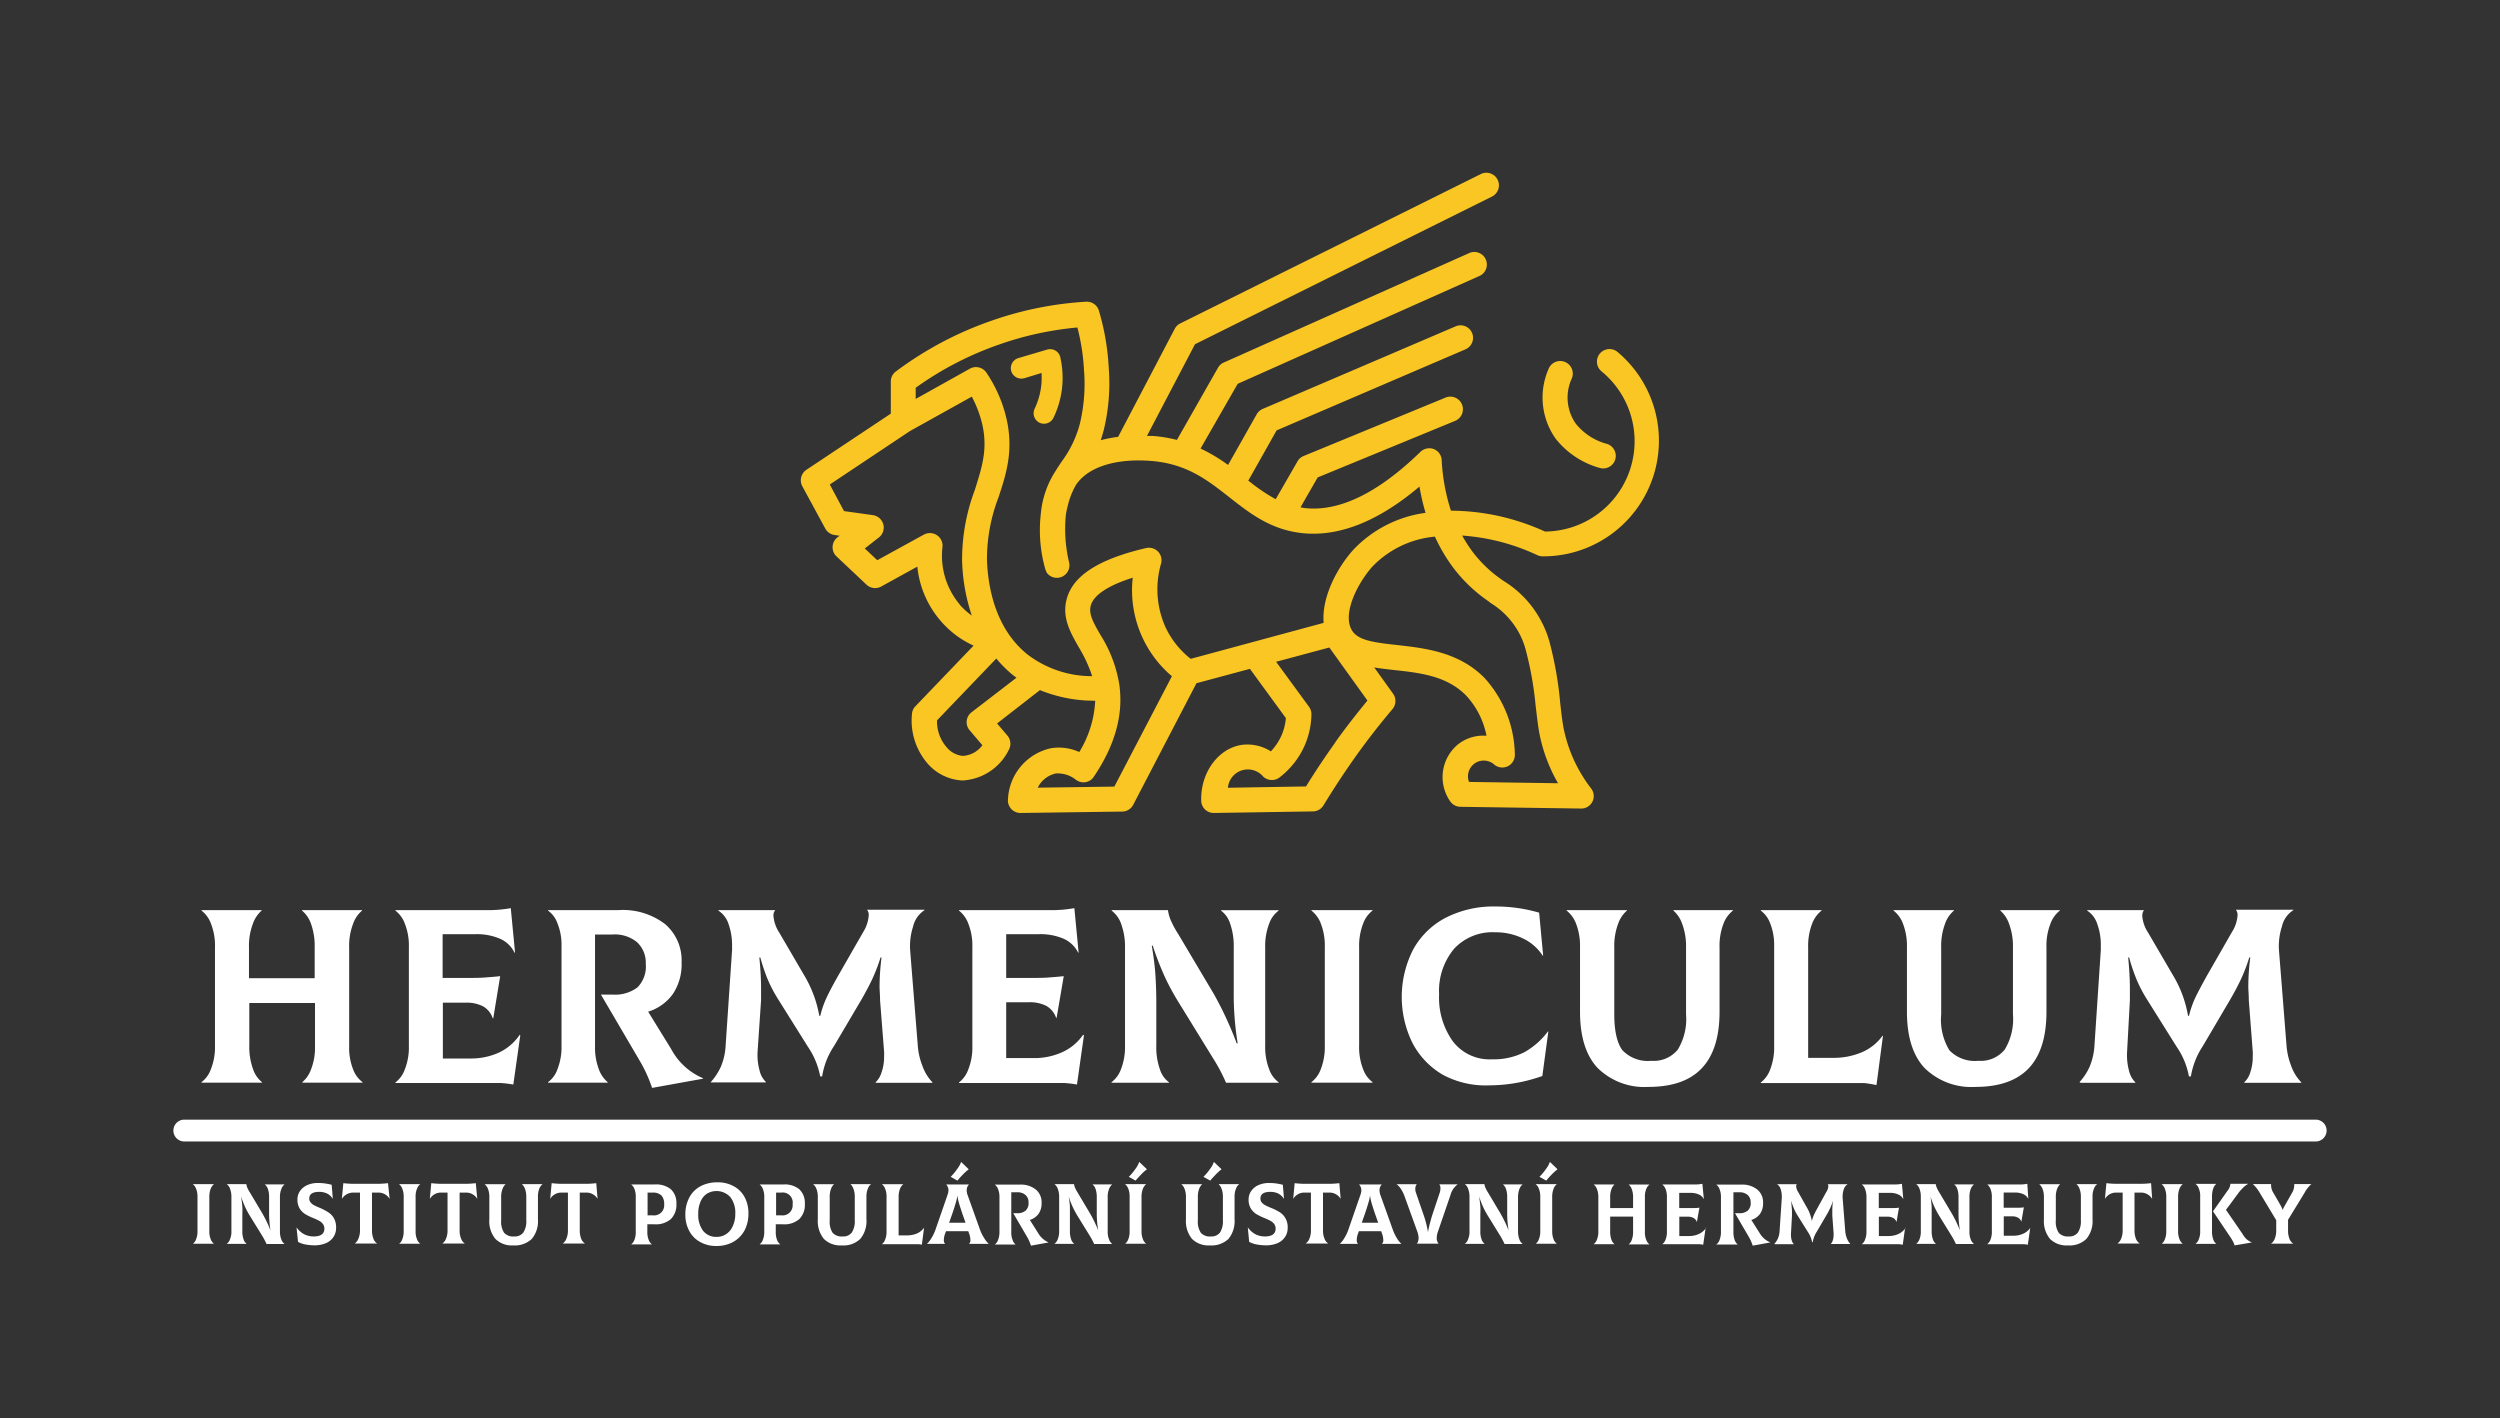 <svg xmlns="http://www.w3.org/2000/svg" viewBox="0 0 304.44 172.71"><rect x="0" y="0" width="304.44" height="172.71" fill="#333333" stroke="none"/><defs><style>.cls-1{fill:#fff;}.cls-2{fill:#f9c623;}.cls-3{fill:none;}</style></defs><title>Logo plné bílé zlaté</title><g id="Vrstva_2" data-name="Vrstva 2"><g id="Vrstva_1-2" data-name="Vrstva 1"><path class="cls-1" d="M43,112.49a7.54,7.54,0,0,0-.48,2.88v12.06a7.12,7.12,0,0,0,.48,2.79,3.37,3.37,0,0,0,1.15,1.56v.06H36.82v-.06a3.7,3.7,0,0,0,1.07-1.59,7.23,7.23,0,0,0,.47-2.76v-5.29h-8v5.17a7.93,7.93,0,0,0,.45,2.87,3.45,3.45,0,0,0,1.09,1.6v.06H24.54v-.06a3.43,3.43,0,0,0,1.15-1.6,7.28,7.28,0,0,0,.49-2.87V115.37a7.29,7.29,0,0,0-.49-2.89,3.51,3.51,0,0,0-1.15-1.59v-.06h7.32v.06a3.76,3.76,0,0,0-1.07,1.62,7.54,7.54,0,0,0-.47,2.86v3.75h8v-3.75a8,8,0,0,0-.45-2.88,3.64,3.64,0,0,0-1.09-1.6v-.06h7.31v.06A3.7,3.7,0,0,0,43,112.49Z"/><path class="cls-1" d="M63.36,126.07l-.85,6a13.76,13.76,0,0,0-1.61-.19c-.52,0-1.21,0-2.07,0H48.15v-.06a3.43,3.43,0,0,0,1.15-1.6,7.28,7.28,0,0,0,.49-2.87V115.37a7.29,7.29,0,0,0-.49-2.89,3.51,3.51,0,0,0-1.15-1.59v-.06H59a15.62,15.62,0,0,0,3.2-.24l.52,5.41-.07,0a3.54,3.54,0,0,0-1.75-1.68,7.12,7.12,0,0,0-3-.56h-4v5.33h2.3c1.27,0,2.2,0,2.81-.05s1.24-.09,1.9-.17L60.07,124H60a2.6,2.6,0,0,0-1.17-1.45,4.39,4.39,0,0,0-2.12-.45H53.93v6.8h3.29a8.27,8.27,0,0,0,3.56-.73A6.3,6.3,0,0,0,63.3,126Z"/><path class="cls-1" d="M85.61,131.3v.06l-6.2,1.12a17.47,17.47,0,0,0-1.54-3.36l-4.69-8h1.46a4.52,4.52,0,0,0,3-.89,3.63,3.63,0,0,0,1-2.86,3.41,3.41,0,0,0-1.06-2.63,4.26,4.26,0,0,0-3-.94l-2.12,0v13.61a7.45,7.45,0,0,0,.45,2.76A3.69,3.69,0,0,0,74,131.78v.06H66.74v-.06a3.25,3.25,0,0,0,1.15-1.59,7.34,7.34,0,0,0,.49-2.88V115.25a7,7,0,0,0-.49-2.8,3.24,3.24,0,0,0-1.15-1.56v-.06h8.59A8.44,8.44,0,0,1,81,112.54a5.8,5.8,0,0,1,2,4.67,6.47,6.47,0,0,1-1.07,3.85,5.86,5.86,0,0,1-3,2.14l2.81,4.56A7.84,7.84,0,0,0,85.61,131.3Z"/><path class="cls-1" d="M86.55,131.78a7.43,7.43,0,0,0,1.24-1.89,7.62,7.62,0,0,0,.57-2.49l.79-11.73,0-.58a7.62,7.62,0,0,0-.41-2.5,3.05,3.05,0,0,0-1.26-1.7l0-.06h6.93a1,1,0,0,0-.22.73,4.34,4.34,0,0,0,.7,2l3,5.14a14.47,14.47,0,0,1,1.88,5h.12a11.54,11.54,0,0,1,.8-2.28c.33-.7.81-1.6,1.44-2.71l3-5.23a4.4,4.4,0,0,0,.66-2,1,1,0,0,0-.21-.7h7l0,.06a3.24,3.24,0,0,0-1.39,2,7.74,7.74,0,0,0-.36,2.83l.94,11.73a8.33,8.33,0,0,0,.56,2.4,5.51,5.51,0,0,0,1.22,2l0,.06h-6.92l0-.06a2.78,2.78,0,0,0,.72-1.21,5.5,5.5,0,0,0,.31-1.93,4.71,4.71,0,0,0,0-.61l-.49-6.25c0-.69-.06-1.23-.06-1.64a28.62,28.62,0,0,1,.24-3.56h-.12a21.65,21.65,0,0,1-1,2.61c-.37.78-.81,1.62-1.33,2.52l-3.36,5.69a9.12,9.12,0,0,0-1.42,3.66h-.24a9.5,9.5,0,0,0-1.51-3.63l-3.6-5.75a17.17,17.17,0,0,1-1.26-2.38,22.66,22.66,0,0,1-.92-2.72h-.12c.14,1.41.21,2.67.21,3.77,0,.67,0,1.14,0,1.43L92.26,128a7,7,0,0,0,.23,2.33,2.83,2.83,0,0,0,.77,1.42l0,.06H86.58Z"/><path class="cls-1" d="M132,126.07l-.85,6a13.76,13.76,0,0,0-1.61-.19c-.52,0-1.21,0-2.07,0H116.78v-.06a3.49,3.49,0,0,0,1.14-1.6,7.28,7.28,0,0,0,.49-2.87V115.37a7.29,7.29,0,0,0-.49-2.89,3.57,3.57,0,0,0-1.14-1.59v-.06h10.85a15.62,15.62,0,0,0,3.2-.24l.52,5.41-.06,0a3.6,3.6,0,0,0-1.76-1.68,7.12,7.12,0,0,0-3-.56h-4v5.33h2.3c1.27,0,2.2,0,2.81-.05s1.24-.09,1.9-.17l-.87,5.08h-.06a2.66,2.66,0,0,0-1.18-1.45,4.39,4.39,0,0,0-2.12-.45h-2.78v6.8h3.29a8.27,8.27,0,0,0,3.56-.73,6.24,6.24,0,0,0,2.52-2.11Z"/><path class="cls-1" d="M135.37,131.78a3.58,3.58,0,0,0,1.15-1.6,7.48,7.48,0,0,0,.48-2.87v-12.1a7.84,7.84,0,0,0-.42-2.55,3.51,3.51,0,0,0-1.21-1.77v-.06h6.86a4.84,4.84,0,0,0,.3,1.14,11.89,11.89,0,0,0,.94,1.76l4.35,7.32a43.36,43.36,0,0,1,2.78,6h.12a36.61,36.61,0,0,1-.48-6.23v-5.44a8.33,8.33,0,0,0-.44-2.91,3.11,3.11,0,0,0-1.1-1.57v-.06h7v.06a3.31,3.31,0,0,0-1.15,1.59,7.63,7.63,0,0,0-.48,2.89v11.94a7.54,7.54,0,0,0,.48,2.88,3.31,3.31,0,0,0,1.15,1.59v.06H149.3a20.77,20.77,0,0,0-1.51-2.87l-4.26-6.92a28.62,28.62,0,0,1-1.75-3.25,35.41,35.41,0,0,1-1.4-3.65h-.12c.22,1.31.37,2.49.44,3.54s.11,2.21.11,3.48v5.14a8,8,0,0,0,.44,2.9,3.06,3.06,0,0,0,1.1,1.57v.06h-7Z"/><path class="cls-1" d="M159.7,131.78a3.5,3.5,0,0,0,1.15-1.6,7.48,7.48,0,0,0,.48-2.87V115.37a7.48,7.48,0,0,0-.48-2.89,3.58,3.58,0,0,0-1.15-1.59v-.06h7.44v.06a3.54,3.54,0,0,0-1.15,1.6,7.54,7.54,0,0,0-.48,2.88v11.94a7.4,7.4,0,0,0,.48,2.88,3.45,3.45,0,0,0,1.15,1.59v.06H159.7Z"/><path class="cls-1" d="M175.72,130.89A9.62,9.62,0,0,1,172,127a12.69,12.69,0,0,1,.11-11.41,9.56,9.56,0,0,1,4-3.86,12.77,12.77,0,0,1,6-1.34,18.89,18.89,0,0,1,5.32.75l.49,5.23-.06,0a5.88,5.88,0,0,0-2.44-2.11,7.6,7.6,0,0,0-3.34-.73,6.37,6.37,0,0,0-5,2,8,8,0,0,0-1.83,5.55,9.13,9.13,0,0,0,1.68,5.74,5.63,5.63,0,0,0,4.76,2.18,8.27,8.27,0,0,0,3.93-.86,9.16,9.16,0,0,0,2.87-2.52l.06,0-.73,5.41a19.39,19.39,0,0,1-6.43,1.14A11,11,0,0,1,175.72,130.89Z"/><path class="cls-1" d="M194.56,130.06c-1.44-1.53-2.15-3.82-2.15-6.86v-7.83a7.54,7.54,0,0,0-.48-2.88,3.7,3.7,0,0,0-1.15-1.6v-.06h7.34v.06a3.8,3.8,0,0,0-1.07,1.6,7.75,7.75,0,0,0-.47,2.88v8.16c0,2,.34,3.51,1,4.37a4.26,4.26,0,0,0,3.51,1.28,3.77,3.77,0,0,0,3.23-1.37,7.16,7.16,0,0,0,1-4.28v-8.16a7.75,7.75,0,0,0-.47-2.86,3.76,3.76,0,0,0-1.07-1.62v-.06h7.25v.06a3.66,3.66,0,0,0-1.15,1.59,7.48,7.48,0,0,0-.48,2.89v7.83q0,4.59-2.15,6.87c-1.43,1.53-3.6,2.29-6.53,2.29A8.1,8.1,0,0,1,194.56,130.06Z"/><path class="cls-1" d="M227,131.89c-.48,0-1.09,0-1.83,0H214.42v-.06a3.58,3.58,0,0,0,1.15-1.6,7.48,7.48,0,0,0,.48-2.87V115.25a7.21,7.21,0,0,0-.48-2.8,3.37,3.37,0,0,0-1.15-1.56v-.06h7.4v.06a3.7,3.7,0,0,0-1.15,1.6,7.54,7.54,0,0,0-.48,2.88v13.45h3a8.77,8.77,0,0,0,3.54-.68,6,6,0,0,0,2.51-2l.06,0-.79,6A12.86,12.86,0,0,0,227,131.89Z"/><path class="cls-1" d="M234.37,130.06q-2.15-2.3-2.15-6.86v-7.83a7.54,7.54,0,0,0-.48-2.88,3.62,3.62,0,0,0-1.15-1.6v-.06h7.35v.06a3.72,3.72,0,0,0-1.08,1.6,7.75,7.75,0,0,0-.47,2.88v8.16a7.17,7.17,0,0,0,1,4.37,4.28,4.28,0,0,0,3.51,1.28,3.77,3.77,0,0,0,3.23-1.37,7.16,7.16,0,0,0,1-4.28v-8.16a7.75,7.75,0,0,0-.47-2.86,3.76,3.76,0,0,0-1.07-1.62v-.06h7.25v.06a3.57,3.57,0,0,0-1.14,1.59,7.29,7.29,0,0,0-.49,2.89v7.83q0,4.59-2.14,6.87c-1.44,1.53-3.61,2.29-6.53,2.29A8.12,8.12,0,0,1,234.37,130.06Z"/><path class="cls-1" d="M253.23,131.78a6.94,6.94,0,0,0,1.24-1.89,7.87,7.87,0,0,0,.58-2.49l.78-11.73,0-.58a7.37,7.37,0,0,0-.41-2.5,3.08,3.08,0,0,0-1.25-1.7l0-.06h6.92a1.1,1.1,0,0,0-.21.73,4.23,4.23,0,0,0,.7,2l3,5.14a14.24,14.24,0,0,1,1.87,5h.12a11.54,11.54,0,0,1,.8-2.28c.34-.7.82-1.6,1.44-2.71l3-5.23a4.31,4.31,0,0,0,.67-2,1,1,0,0,0-.21-.7h7l0,.06a3.16,3.16,0,0,0-1.39,2,7.74,7.74,0,0,0-.36,2.83l.93,11.73a8.67,8.67,0,0,0,.56,2.4,5.53,5.53,0,0,0,1.23,2l0,.06H273.3l0-.06a2.69,2.69,0,0,0,.73-1.21,5.75,5.75,0,0,0,.3-1.93,4.71,4.71,0,0,0,0-.61l-.48-6.25c0-.69-.06-1.23-.06-1.64a28.62,28.62,0,0,1,.24-3.56h-.12a21.61,21.61,0,0,1-1,2.61c-.36.78-.81,1.62-1.33,2.52l-3.35,5.69a9.32,9.32,0,0,0-1.43,3.66h-.24a9.34,9.34,0,0,0-1.51-3.63l-3.6-5.75a17.07,17.07,0,0,1-1.25-2.38,22.66,22.66,0,0,1-.92-2.72h-.12c.14,1.41.21,2.67.21,3.77,0,.67,0,1.14,0,1.43l-.34,6.25a7.28,7.28,0,0,0,.23,2.33,2.91,2.91,0,0,0,.77,1.42l0,.06h-6.65Z"/><path class="cls-1" d="M23.48,151.47a1.21,1.21,0,0,0,.4-.56,2.55,2.55,0,0,0,.17-1v-4.15a2.57,2.57,0,0,0-.17-1,1.26,1.26,0,0,0-.4-.56v0h2.58v0a1.33,1.33,0,0,0-.4.56,2.64,2.64,0,0,0-.17,1v4.15a2.6,2.6,0,0,0,.17,1,1.23,1.23,0,0,0,.4.55v0H23.48Z"/><path class="cls-1" d="M27.61,151.47a1.14,1.14,0,0,0,.4-.56,2.38,2.38,0,0,0,.17-1v-4.2a2.64,2.64,0,0,0-.15-.89,1.15,1.15,0,0,0-.42-.62v0H30a1.79,1.79,0,0,0,.1.4,5.06,5.06,0,0,0,.33.61l1.51,2.54a15.67,15.67,0,0,1,1,2.08h0a12.71,12.71,0,0,1-.17-2.16v-1.89a2.91,2.91,0,0,0-.15-1,1.14,1.14,0,0,0-.38-.55v0h2.42v0a1.21,1.21,0,0,0-.4.56,2.64,2.64,0,0,0-.17,1v4.15a2.64,2.64,0,0,0,.17,1,1.17,1.17,0,0,0,.4.55v0H32.46a9.1,9.1,0,0,0-.53-1l-1.48-2.4a9.9,9.9,0,0,1-.61-1.13,12.1,12.1,0,0,1-.48-1.26h0c.07.45.12.86.15,1.22s0,.77,0,1.21v1.79a2.85,2.85,0,0,0,.15,1,1.09,1.09,0,0,0,.38.55v0H27.61Z"/><path class="cls-1" d="M37.16,151.54a3,3,0,0,1-.87-.31l-.18-1.77h0a2.67,2.67,0,0,0,.95.85,2.52,2.52,0,0,0,1.14.26c.87,0,1.3-.32,1.3-.95a.92.92,0,0,0-.18-.57,1.33,1.33,0,0,0-.44-.38,7.7,7.7,0,0,0-.73-.34,6.85,6.85,0,0,1-1-.49,2.16,2.16,0,0,1-.65-.66,2.09,2.09,0,0,1-.28-1.12,1.79,1.79,0,0,1,.3-1,2.11,2.11,0,0,1,.87-.73,3.13,3.13,0,0,1,1.35-.27,6.35,6.35,0,0,1,1.65.22l.14,1.72h0a1.71,1.71,0,0,0-.73-.67,2.18,2.18,0,0,0-.93-.19c-.8,0-1.21.27-1.21.81a.72.72,0,0,0,.17.48,1.31,1.31,0,0,0,.4.33,7.26,7.26,0,0,0,.7.32,7.32,7.32,0,0,1,1,.52,2.09,2.09,0,0,1,.71.71,2.27,2.27,0,0,1,.29,1.2,2,2,0,0,1-.3,1.09,2.08,2.08,0,0,1-.9.77,3.5,3.5,0,0,1-1.45.28A6.17,6.17,0,0,1,37.16,151.54Z"/><path class="cls-1" d="M47.45,146h0a1.57,1.57,0,0,0-1.37-.77h-.78v4.56a2.75,2.75,0,0,0,.18,1.07,1.09,1.09,0,0,0,.46.57v0H43.2v0a1.28,1.28,0,0,0,.44-.58,2.57,2.57,0,0,0,.2-1.06v-4.56H43a1.61,1.61,0,0,0-1.37.77h0l.18-1.92a10.58,10.58,0,0,0,1.44.08h2.56a10.58,10.58,0,0,0,1.44-.08Z"/><path class="cls-1" d="M48.59,151.47a1.14,1.14,0,0,0,.4-.56,2.55,2.55,0,0,0,.17-1v-4.15a2.57,2.57,0,0,0-.17-1,1.19,1.19,0,0,0-.4-.56v0h2.59v0a1.25,1.25,0,0,0-.4.56,2.46,2.46,0,0,0-.17,1v4.15a2.43,2.43,0,0,0,.17,1,1.16,1.16,0,0,0,.4.55v0H48.59Z"/><path class="cls-1" d="M58.12,146h0a1.45,1.45,0,0,0-.55-.55,1.49,1.49,0,0,0-.81-.22h-.79v4.56a2.56,2.56,0,0,0,.19,1.07,1.13,1.13,0,0,0,.45.57v0H53.86v0a1.22,1.22,0,0,0,.45-.58,2.58,2.58,0,0,0,.19-1.06v-4.56h-.79a1.5,1.5,0,0,0-.82.22,1.53,1.53,0,0,0-.55.55h0l.18-1.92a10.48,10.48,0,0,0,1.44.08H56.5a10.58,10.58,0,0,0,1.44-.08Z"/><path class="cls-1" d="M60.33,150.87a3.36,3.36,0,0,1-.74-2.38v-2.72a2.64,2.64,0,0,0-.17-1,1.33,1.33,0,0,0-.4-.56v0h2.55v0a1.39,1.39,0,0,0-.37.56,2.64,2.64,0,0,0-.17,1v2.83a2.46,2.46,0,0,0,.36,1.52,1.47,1.47,0,0,0,1.22.45,1.3,1.3,0,0,0,1.12-.48,2.48,2.48,0,0,0,.36-1.49v-2.83a2.85,2.85,0,0,0-.16-1,1.38,1.38,0,0,0-.38-.57v0h2.52v0a1.35,1.35,0,0,0-.4.56,2.58,2.58,0,0,0-.16,1v2.72a3.37,3.37,0,0,1-.75,2.39,3,3,0,0,1-2.27.79A2.83,2.83,0,0,1,60.33,150.87Z"/><path class="cls-1" d="M72.77,146h0a1.45,1.45,0,0,0-.55-.55,1.49,1.49,0,0,0-.81-.22H70.6v4.56a2.75,2.75,0,0,0,.18,1.07,1.19,1.19,0,0,0,.46.57v0H68.52v0a1.22,1.22,0,0,0,.45-.58,2.58,2.58,0,0,0,.19-1.06v-4.56h-.8a1.49,1.49,0,0,0-.81.22A1.45,1.45,0,0,0,67,146h0l.18-1.92a10.33,10.33,0,0,0,1.43.08h2.57a10.33,10.33,0,0,0,1.43-.08Z"/><path class="cls-1" d="M81.68,144.81a2.25,2.25,0,0,1,.69,1.76,2.47,2.47,0,0,1-.68,1.89,2.81,2.81,0,0,1-2,.63h-.86V150a2.51,2.51,0,0,0,.17,1,1.19,1.19,0,0,0,.4.54v0H76.86v0a1.28,1.28,0,0,0,.4-.56,2.56,2.56,0,0,0,.16-1v-4.19a2.49,2.49,0,0,0-.16-1,1.24,1.24,0,0,0-.4-.55v0h2.86A2.88,2.88,0,0,1,81.68,144.81Zm-.8,1.83a1.51,1.51,0,0,0-.34-1.07,1.48,1.48,0,0,0-1.06-.34h-.62V148h.62A1.24,1.24,0,0,0,80.88,146.64Z"/><path class="cls-1" d="M85.2,151.21a3.25,3.25,0,0,1-1.29-1.36,4.11,4.11,0,0,1-.45-1.94,4.38,4.38,0,0,1,.47-2.06,3.32,3.32,0,0,1,1.35-1.38,4.26,4.26,0,0,1,2.08-.49,3.93,3.93,0,0,1,2,.48,3.25,3.25,0,0,1,1.32,1.33,4.06,4.06,0,0,1,.46,2,4.32,4.32,0,0,1-.48,2.06,3.55,3.55,0,0,1-1.38,1.39,4.11,4.11,0,0,1-2,.49A3.93,3.93,0,0,1,85.2,151.21Zm3.25-.94a2.18,2.18,0,0,0,.8-1,3.43,3.43,0,0,0,.29-1.44,3.12,3.12,0,0,0-.61-2.06,2.28,2.28,0,0,0-2.87-.39,2.15,2.15,0,0,0-.77,1,3.56,3.56,0,0,0-.26,1.44,3.23,3.23,0,0,0,.58,2.05,2,2,0,0,0,1.69.75A2,2,0,0,0,88.45,150.27Z"/><path class="cls-1" d="M97.32,144.81a2.25,2.25,0,0,1,.69,1.76,2.43,2.43,0,0,1-.68,1.89,2.78,2.78,0,0,1-2,.63h-.86V150a2.53,2.53,0,0,0,.16,1,1.27,1.27,0,0,0,.4.54v0H92.5v0a1.21,1.21,0,0,0,.4-.56,2.55,2.55,0,0,0,.17-1v-4.19a2.48,2.48,0,0,0-.17-1,1.17,1.17,0,0,0-.4-.55v0h2.87A2.83,2.83,0,0,1,97.32,144.81Zm-.8,1.83a1.22,1.22,0,0,0-1.39-1.41h-.62V148h.62A1.23,1.23,0,0,0,96.52,146.64Z"/><path class="cls-1" d="M100.33,150.87a3.41,3.41,0,0,1-.74-2.38v-2.72a2.64,2.64,0,0,0-.17-1,1.33,1.33,0,0,0-.4-.56v0h2.55v0a1.39,1.39,0,0,0-.37.56,2.65,2.65,0,0,0-.16,1v2.83a2.46,2.46,0,0,0,.35,1.52,1.48,1.48,0,0,0,1.22.45,1.29,1.29,0,0,0,1.12-.48,2.48,2.48,0,0,0,.36-1.49v-2.83a2.63,2.63,0,0,0-.16-1,1.37,1.37,0,0,0-.37-.57v0h2.52v0a1.19,1.19,0,0,0-.4.56,2.57,2.57,0,0,0-.17,1v2.72a3.37,3.37,0,0,1-.75,2.39,2.94,2.94,0,0,1-2.26.79A2.84,2.84,0,0,1,100.33,150.87Z"/><path class="cls-1" d="M111.75,151.51l-.63,0h-3.73v0a1.21,1.21,0,0,0,.4-.56,2.55,2.55,0,0,0,.17-1v-4.19a2.48,2.48,0,0,0-.17-1,1.17,1.17,0,0,0-.4-.55v0H110v0a1.33,1.33,0,0,0-.4.56,2.64,2.64,0,0,0-.17,1v4.67h1a3.1,3.1,0,0,0,1.23-.23,2.09,2.09,0,0,0,.87-.71h0l-.27,2.07A3.51,3.51,0,0,0,111.75,151.51Z"/><path class="cls-1" d="M119.87,150.8a2.76,2.76,0,0,0,.54.67v0H118v0a.55.55,0,0,0,.17-.48,2.26,2.26,0,0,0-.17-.81l-.09-.25h-2.71l-.09.25a2.26,2.26,0,0,0-.17.8.62.62,0,0,0,.15.49v0h-2.21v0a2.93,2.93,0,0,0,.53-.67,5.16,5.16,0,0,0,.49-1l1.5-4.33a1.76,1.76,0,0,0,.1-.51,1,1,0,0,0-.09-.43.71.71,0,0,0-.2-.29v0H118v0a1.34,1.34,0,0,0-.2.29,1.18,1.18,0,0,0-.08.43,1.72,1.72,0,0,0,.09.51l1.55,4.33A5.16,5.16,0,0,0,119.87,150.8Zm-3.52-4.2c-.09.32-.22.72-.38,1.19l-.39,1.11h2l-.39-1.11c-.17-.51-.3-.91-.39-1.21a5.57,5.57,0,0,1-.21-1h0A6,6,0,0,1,116.35,146.6Zm-.58-3.29a6.45,6.45,0,0,0,.78-.94,3,3,0,0,0,.49-.88l0,0,.93.9a6.14,6.14,0,0,0-.73.66,9.35,9.35,0,0,0-.64.72Z"/><path class="cls-1" d="M127.7,151.3v0l-2.15.39a5.77,5.77,0,0,0-.53-1.16l-1.63-2.79h.5a1.51,1.51,0,0,0,1-.31,1.22,1.22,0,0,0,.36-1,1.16,1.16,0,0,0-.37-.91,1.45,1.45,0,0,0-1-.33h-.73V150a2.47,2.47,0,0,0,.16,1,1.19,1.19,0,0,0,.36.55v0h-2.53v0a1.11,1.11,0,0,0,.4-.55,2.64,2.64,0,0,0,.17-1v-4.19a2.48,2.48,0,0,0-.17-1,1.11,1.11,0,0,0-.4-.55v0h3a2.92,2.92,0,0,1,2,.6,2,2,0,0,1,.7,1.62,2.23,2.23,0,0,1-.37,1.34,2.07,2.07,0,0,1-1.06.74l1,1.58A2.74,2.74,0,0,0,127.7,151.3Z"/><path class="cls-1" d="M128.41,151.47a1.28,1.28,0,0,0,.4-.56,2.55,2.55,0,0,0,.17-1v-4.2a2.64,2.64,0,0,0-.15-.89,1.26,1.26,0,0,0-.42-.62v0h2.38a1.87,1.87,0,0,0,.11.4,3.69,3.69,0,0,0,.32.61l1.51,2.54a14.49,14.49,0,0,1,1,2.08h0a12.71,12.71,0,0,1-.17-2.16v-1.89a2.91,2.91,0,0,0-.15-1,1.14,1.14,0,0,0-.38-.55v0h2.42v0a1.2,1.2,0,0,0-.39.56,2.46,2.46,0,0,0-.17,1v4.15a2.46,2.46,0,0,0,.17,1,1.16,1.16,0,0,0,.39.55v0h-2.21a7.65,7.65,0,0,0-.53-1l-1.48-2.4a11.77,11.77,0,0,1-.61-1.13,12.1,12.1,0,0,1-.48-1.26h0a10.34,10.34,0,0,1,.15,1.22c0,.37,0,.77,0,1.21v1.79a2.85,2.85,0,0,0,.15,1,1.09,1.09,0,0,0,.38.55v0h-2.42Z"/><path class="cls-1" d="M137,151.47a1.28,1.28,0,0,0,.4-.56,2.56,2.56,0,0,0,.16-1v-4.15a2.58,2.58,0,0,0-.16-1,1.35,1.35,0,0,0-.4-.56v0h2.58v0a1.33,1.33,0,0,0-.4.56,2.64,2.64,0,0,0-.17,1v4.15a2.6,2.6,0,0,0,.17,1,1.23,1.23,0,0,0,.4.55v0H137Zm.46-8.16a6.43,6.43,0,0,0,.79-.94,3.16,3.16,0,0,0,.48-.88l0,0,.94.9a5.45,5.45,0,0,0-.73.66c-.29.3-.51.54-.65.72Z"/><path class="cls-1" d="M145.16,150.87a3.41,3.41,0,0,1-.74-2.38v-2.72a2.64,2.64,0,0,0-.17-1,1.25,1.25,0,0,0-.4-.56v0h2.55v0a1.39,1.39,0,0,0-.37.56,2.65,2.65,0,0,0-.16,1v2.83a2.46,2.46,0,0,0,.36,1.52,1.45,1.45,0,0,0,1.21.45,1.32,1.32,0,0,0,1.13-.48,2.56,2.56,0,0,0,.35-1.49v-2.83a2.63,2.63,0,0,0-.16-1,1.37,1.37,0,0,0-.37-.57v0h2.52v0a1.19,1.19,0,0,0-.4.56,2.57,2.57,0,0,0-.17,1v2.72a3.42,3.42,0,0,1-.74,2.39,3,3,0,0,1-2.27.79A2.84,2.84,0,0,1,145.16,150.87Zm1.39-7.56a6.43,6.43,0,0,0,.79-.94,2.91,2.91,0,0,0,.48-.88l0,0,.94.9a5.45,5.45,0,0,0-.73.66c-.29.3-.51.54-.65.72Z"/><path class="cls-1" d="M153,151.54a3.21,3.21,0,0,1-.88-.31l-.17-1.77h0a2.67,2.67,0,0,0,.95.85,2.52,2.52,0,0,0,1.14.26c.86,0,1.3-.32,1.3-.95a.92.92,0,0,0-.18-.57,1.27,1.27,0,0,0-.45-.38,6.67,6.67,0,0,0-.73-.34,7.2,7.2,0,0,1-1-.49,2.16,2.16,0,0,1-.65-.66,2,2,0,0,1-.28-1.12,1.79,1.79,0,0,1,.3-1,2.11,2.11,0,0,1,.87-.73,3.13,3.13,0,0,1,1.35-.27,6.46,6.46,0,0,1,1.65.22l.14,1.72h0a1.77,1.77,0,0,0-.73-.67,2.18,2.18,0,0,0-.93-.19c-.81,0-1.21.27-1.21.81a.71.71,0,0,0,.16.48,1.49,1.49,0,0,0,.41.33,7.26,7.26,0,0,0,.7.32,7.32,7.32,0,0,1,1.05.52,2.07,2.07,0,0,1,.7.71,2.18,2.18,0,0,1,.3,1.2,2,2,0,0,1-.3,1.09,2.08,2.08,0,0,1-.9.77,3.5,3.5,0,0,1-1.45.28A6.09,6.09,0,0,1,153,151.54Z"/><path class="cls-1" d="M163.26,146h0a1.45,1.45,0,0,0-.55-.55,1.49,1.49,0,0,0-.81-.22h-.79v4.56a2.56,2.56,0,0,0,.19,1.07,1.13,1.13,0,0,0,.45.57v0H159v0a1.22,1.22,0,0,0,.45-.58,2.58,2.58,0,0,0,.19-1.06v-4.56h-.79a1.5,1.5,0,0,0-.82.22,1.53,1.53,0,0,0-.55.55h0l.18-1.92a10.48,10.48,0,0,0,1.44.08h2.56a10.58,10.58,0,0,0,1.44-.08Z"/><path class="cls-1" d="M170.12,150.8a2.76,2.76,0,0,0,.54.67v0h-2.38v0a.55.55,0,0,0,.17-.48,2.26,2.26,0,0,0-.17-.81l-.09-.25h-2.71l-.09.25a2.26,2.26,0,0,0-.17.8.62.62,0,0,0,.15.49v0h-2.21v0a2.93,2.93,0,0,0,.53-.67,5.16,5.16,0,0,0,.49-1l1.5-4.33a1.76,1.76,0,0,0,.1-.51,1,1,0,0,0-.09-.43.71.71,0,0,0-.2-.29v0h2.78v0a1.34,1.34,0,0,0-.2.29,1.18,1.18,0,0,0-.08.43,1.72,1.72,0,0,0,.09.51l1.55,4.33A5.16,5.16,0,0,0,170.12,150.8Zm-3.52-4.2c-.09.32-.22.72-.38,1.19l-.39,1.11h2l-.39-1.11c-.17-.51-.3-.91-.39-1.21a5.57,5.57,0,0,1-.21-1h0A6,6,0,0,1,166.6,146.6Z"/><path class="cls-1" d="M172.52,151.47a.73.73,0,0,0,.16-.29,1.18,1.18,0,0,0,.07-.43,2.34,2.34,0,0,0-.14-.73l-1.59-4.4a4,4,0,0,0-.4-.8,2.19,2.19,0,0,0-.55-.61v0h2.46v0a.89.89,0,0,0-.18.58,1.25,1.25,0,0,0,.07.43l.92,2.67a11.72,11.72,0,0,1,.55,2.15h0c.07-.36.15-.75.26-1.15s.2-.74.29-1l.88-2.64a1.73,1.73,0,0,0,.09-.53.76.76,0,0,0-.14-.5v0h2.25v0a2.36,2.36,0,0,0-.89,1.32L175.1,150a2.34,2.34,0,0,0-.14.74,1,1,0,0,0,.23.71v0h-2.67Z"/><path class="cls-1" d="M178.38,151.47a1.14,1.14,0,0,0,.4-.56,2.38,2.38,0,0,0,.17-1v-4.2a2.64,2.64,0,0,0-.15-.89,1.15,1.15,0,0,0-.42-.62v0h2.39a1.79,1.79,0,0,0,.1.4,5.06,5.06,0,0,0,.33.61l1.51,2.54a15.67,15.67,0,0,1,1,2.08h0a12.71,12.71,0,0,1-.17-2.16v-1.89a2.91,2.91,0,0,0-.15-1,1.14,1.14,0,0,0-.38-.55v0h2.42v0a1.21,1.21,0,0,0-.4.56,2.64,2.64,0,0,0-.17,1v4.15a2.64,2.64,0,0,0,.17,1,1.17,1.17,0,0,0,.4.55v0h-2.21a9.1,9.1,0,0,0-.53-1l-1.48-2.4a9.9,9.9,0,0,1-.61-1.13,12.1,12.1,0,0,1-.48-1.26h0c.07.45.12.86.15,1.22s0,.77,0,1.21v1.79a2.63,2.63,0,0,0,.15,1,1.09,1.09,0,0,0,.38.55v0h-2.43Z"/><path class="cls-1" d="M187,151.47a1.14,1.14,0,0,0,.4-.56,2.55,2.55,0,0,0,.17-1v-4.15a2.57,2.57,0,0,0-.17-1,1.19,1.19,0,0,0-.4-.56v0h2.59v0a1.25,1.25,0,0,0-.4.56,2.64,2.64,0,0,0-.17,1v4.15a2.6,2.6,0,0,0,.17,1,1.16,1.16,0,0,0,.4.55v0H187Zm.47-8.16a6.45,6.45,0,0,0,.78-.94,3,3,0,0,0,.49-.88l0,0,.93.9a6.14,6.14,0,0,0-.73.66,9.35,9.35,0,0,0-.64.72Z"/><path class="cls-1" d="M200.48,144.77a2.46,2.46,0,0,0-.17,1V150a2.34,2.34,0,0,0,.17,1,1.18,1.18,0,0,0,.39.54v0h-2.54v0a1.29,1.29,0,0,0,.38-.55,2.67,2.67,0,0,0,.16-1v-1.84h-2.79v1.8a2.79,2.79,0,0,0,.15,1,1.19,1.19,0,0,0,.38.56v0h-2.54v0a1.21,1.21,0,0,0,.4-.56,2.55,2.55,0,0,0,.17-1v-4.15a2.57,2.57,0,0,0-.17-1,1.26,1.26,0,0,0-.4-.56v0h2.54v0a1.37,1.37,0,0,0-.37.57,2.63,2.63,0,0,0-.16,1v1.3h2.79v-1.3a2.65,2.65,0,0,0-.16-1,1.23,1.23,0,0,0-.38-.56v0h2.54v0A1.32,1.32,0,0,0,200.48,144.77Z"/><path class="cls-1" d="M207.71,149.49l-.3,2.09a3.73,3.73,0,0,0-.56-.07l-.72,0h-3.7v0a1.28,1.28,0,0,0,.4-.56,2.56,2.56,0,0,0,.16-1v-4.15a2.58,2.58,0,0,0-.16-1,1.35,1.35,0,0,0-.4-.56v0h3.77a5.18,5.18,0,0,0,1.11-.08l.18,1.88h0a1.23,1.23,0,0,0-.61-.58,2.47,2.47,0,0,0-1-.2h-1.39v1.85h.8c.44,0,.77,0,1,0s.43,0,.66-.05l-.31,1.76h0a.86.86,0,0,0-.41-.5,1.44,1.44,0,0,0-.73-.16h-1v2.36h1.15a2.85,2.85,0,0,0,1.23-.25,2.18,2.18,0,0,0,.88-.74Z"/><path class="cls-1" d="M215.59,151.3v0l-2.15.39a5.77,5.77,0,0,0-.53-1.16l-1.63-2.79h.5a1.55,1.55,0,0,0,1.05-.31,1.22,1.22,0,0,0,.36-1,1.16,1.16,0,0,0-.37-.91,1.45,1.45,0,0,0-1-.33h-.73V150a2.69,2.69,0,0,0,.15,1,1.28,1.28,0,0,0,.37.55v0H209v0a1.11,1.11,0,0,0,.4-.55,2.64,2.64,0,0,0,.17-1v-4.19a2.48,2.48,0,0,0-.17-1,1.11,1.11,0,0,0-.4-.55v0h3a2.93,2.93,0,0,1,2,.6,2,2,0,0,1,.7,1.62,2.23,2.23,0,0,1-.37,1.34,2.07,2.07,0,0,1-1.06.74l1,1.58A2.7,2.7,0,0,0,215.59,151.3Z"/><path class="cls-1" d="M216.08,151.47a2.58,2.58,0,0,0,.43-.66,2.79,2.79,0,0,0,.2-.86l.27-4.08v-.2a2.83,2.83,0,0,0-.14-.87,1.09,1.09,0,0,0-.44-.59v0h2.41a.38.38,0,0,0-.08.26,1.45,1.45,0,0,0,.25.7l1,1.78a5,5,0,0,1,.66,1.74h0a4,4,0,0,1,.28-.8c.11-.24.28-.55.49-.94l1-1.81a1.5,1.5,0,0,0,.24-.68.37.37,0,0,0-.08-.25h2.43v0a1.13,1.13,0,0,0-.49.68,2.78,2.78,0,0,0-.12,1l.32,4.08a2.87,2.87,0,0,0,.2.83,2,2,0,0,0,.42.69v0h-2.4v0a.91.91,0,0,0,.25-.42,2,2,0,0,0,.11-.67,1.06,1.06,0,0,0,0-.21l-.16-2.17q0-.36,0-.57a9.16,9.16,0,0,1,.09-1.24h0a7.23,7.23,0,0,1-.35.91,9.38,9.38,0,0,1-.46.87l-1.17,2a3.3,3.3,0,0,0-.49,1.27h-.08a3.25,3.25,0,0,0-.53-1.26l-1.25-2a5.47,5.47,0,0,1-.43-.83,5.72,5.72,0,0,1-.32-.94h0c0,.49.08.93.08,1.31,0,.23,0,.4,0,.5l-.12,2.17a2.53,2.53,0,0,0,.08.81,1.07,1.07,0,0,0,.27.49v0h-2.31Z"/><path class="cls-1" d="M232,149.49l-.29,2.09a3.89,3.89,0,0,0-.56-.07l-.72,0h-3.71v0a1.14,1.14,0,0,0,.4-.56,2.55,2.55,0,0,0,.17-1v-4.15a2.57,2.57,0,0,0-.17-1,1.19,1.19,0,0,0-.4-.56v0h3.77a5.28,5.28,0,0,0,1.12-.08l.17,1.88h0a1.19,1.19,0,0,0-.61-.58,2.44,2.44,0,0,0-1-.2h-1.38v1.85h.8c.44,0,.76,0,1,0s.43,0,.66-.05l-.3,1.76h0a.86.86,0,0,0-.41-.5,1.45,1.45,0,0,0-.74-.16h-1v2.36h1.14a2.86,2.86,0,0,0,1.24-.25,2.09,2.09,0,0,0,.87-.74Z"/><path class="cls-1" d="M233.35,151.47a1.28,1.28,0,0,0,.4-.56,2.56,2.56,0,0,0,.16-1v-4.2a2.63,2.63,0,0,0-.14-.89,1.26,1.26,0,0,0-.42-.62v0h2.38a1.42,1.42,0,0,0,.11.4,3.69,3.69,0,0,0,.32.61l1.51,2.54a14.49,14.49,0,0,1,1,2.08h0a12.71,12.71,0,0,1-.17-2.16v-1.89a2.91,2.91,0,0,0-.15-1,1.14,1.14,0,0,0-.38-.55v0h2.42v0a1.28,1.28,0,0,0-.4.56,2.65,2.65,0,0,0-.16,1v4.15a2.65,2.65,0,0,0,.16,1,1.24,1.24,0,0,0,.4.55v0h-2.21a7.65,7.65,0,0,0-.53-1l-1.48-2.4a11.77,11.77,0,0,1-.61-1.13,12.1,12.1,0,0,1-.48-1.26h0a10.34,10.34,0,0,1,.15,1.22c0,.37,0,.77,0,1.21v1.79a2.85,2.85,0,0,0,.15,1,1.09,1.09,0,0,0,.38.55v0h-2.42Z"/><path class="cls-1" d="M247.24,149.49l-.3,2.09a3.73,3.73,0,0,0-.56-.07l-.72,0H242v0a1.28,1.28,0,0,0,.4-.56,2.56,2.56,0,0,0,.16-1v-4.15a2.58,2.58,0,0,0-.16-1,1.35,1.35,0,0,0-.4-.56v0h3.77a5.24,5.24,0,0,0,1.11-.08L247,146h0a1.23,1.23,0,0,0-.61-.58,2.47,2.47,0,0,0-1-.2H244v1.85h.8c.44,0,.77,0,1,0s.43,0,.66-.05l-.31,1.76h0a.86.86,0,0,0-.41-.5,1.44,1.44,0,0,0-.73-.16h-1v2.36h1.15a2.85,2.85,0,0,0,1.23-.25,2.18,2.18,0,0,0,.88-.74Z"/><path class="cls-1" d="M249.64,150.87a3.41,3.41,0,0,1-.74-2.38v-2.72a2.64,2.64,0,0,0-.17-1,1.33,1.33,0,0,0-.4-.56v0h2.55v0a1.39,1.39,0,0,0-.37.56,2.65,2.65,0,0,0-.16,1v2.83a2.46,2.46,0,0,0,.35,1.52,1.48,1.48,0,0,0,1.22.45,1.29,1.29,0,0,0,1.12-.48,2.48,2.48,0,0,0,.36-1.49v-2.83a2.63,2.63,0,0,0-.16-1,1.37,1.37,0,0,0-.37-.57v0h2.52v0a1.19,1.19,0,0,0-.4.56,2.4,2.4,0,0,0-.17,1v2.72a3.37,3.37,0,0,1-.75,2.39,2.94,2.94,0,0,1-2.26.79A2.84,2.84,0,0,1,249.64,150.87Z"/><path class="cls-1" d="M262.08,146h0a1.45,1.45,0,0,0-.55-.55,1.49,1.49,0,0,0-.81-.22h-.79v4.56a2.75,2.75,0,0,0,.18,1.07,1.19,1.19,0,0,0,.46.57v0h-2.72v0a1.22,1.22,0,0,0,.45-.58,2.58,2.58,0,0,0,.19-1.06v-4.56h-.8a1.49,1.49,0,0,0-.81.22,1.53,1.53,0,0,0-.55.55h0l.18-1.92a10.39,10.39,0,0,0,1.44.08h2.56a10.58,10.58,0,0,0,1.44-.08Z"/><path class="cls-1" d="M263.23,151.47a1.21,1.21,0,0,0,.4-.56,2.55,2.55,0,0,0,.17-1v-4.15a2.57,2.57,0,0,0-.17-1,1.26,1.26,0,0,0-.4-.56v0h2.58v0a1.33,1.33,0,0,0-.4.56,2.64,2.64,0,0,0-.17,1v4.15a2.6,2.6,0,0,0,.17,1,1.23,1.23,0,0,0,.4.55v0h-2.58Z"/><path class="cls-1" d="M269.52,150.92a1.13,1.13,0,0,0,.37.55v0h-2.53v0a1.14,1.14,0,0,0,.4-.56,2.38,2.38,0,0,0,.17-1v-4.19a2.31,2.31,0,0,0-.17-1,1.11,1.11,0,0,0-.4-.55v0h2.53v0a1.22,1.22,0,0,0-.37.56,2.89,2.89,0,0,0-.15,1v4.16A2.79,2.79,0,0,0,269.52,150.92Zm4.08,0a2.16,2.16,0,0,0,.63.38v0l-2.11.36a2.31,2.31,0,0,0-.18-.45c-.1-.18-.21-.37-.33-.55l-2.12-3.15,1.77-2.51a1.47,1.47,0,0,0,.35-.84h2.18v0a2.7,2.7,0,0,0-.63.47,5.19,5.19,0,0,0-.61.7l-1.48,2,2,2.91A3.23,3.23,0,0,0,273.6,150.93Z"/><path class="cls-1" d="M281.47,144.19v0a3.92,3.92,0,0,0-.84,1.08l-2,3.27v1.27a2.75,2.75,0,0,0,.18,1.07,1.19,1.19,0,0,0,.46.57v0h-2.72v0a1.22,1.22,0,0,0,.45-.58,2.58,2.58,0,0,0,.19-1.06v-1.22l-2-3.32a4.4,4.4,0,0,0-.85-1.08v0h2.23v0a.78.78,0,0,0,0,.22,1.73,1.73,0,0,0,.28.86l.8,1.39a3.64,3.64,0,0,1,.33.69h0a2.24,2.24,0,0,1,.2-.44l.14-.25.79-1.39a1.77,1.77,0,0,0,.27-.84.88.88,0,0,0,0-.24v0Z"/><path class="cls-1" d="M282.11,139H22.33a1.33,1.33,0,0,1,0-2.65H282.11a1.33,1.33,0,0,1,0,2.65Z"/><path class="cls-2" d="M197,42.88a1.53,1.53,0,1,0-2,2.32,11,11,0,0,1-6.86,19.53,27.76,27.76,0,0,0-11.45-2.54A24,24,0,0,1,175.56,56a1.52,1.52,0,0,0-1-1.33A1.56,1.56,0,0,0,173,55c-5.2,5.07-10,7.38-14.2,6.86l-.43-.08,2.09-3.64,16.77-6.9A1.53,1.53,0,0,0,176,48.43l-17.25,7.1a1.51,1.51,0,0,0-.75.66l-2.65,4.6A22.15,22.15,0,0,1,152,58.51a.7.7,0,0,0,.08-.1l3.38-6,23-9.87a1.52,1.52,0,1,0-1.2-2.8l-23.5,10.06a1.56,1.56,0,0,0-.73.66l-3.48,6.16a20.64,20.64,0,0,0-3.35-2l4.52-7.88,29.34-13.09a1.53,1.53,0,1,0-1.24-2.79l-29.8,13.29a1.5,1.5,0,0,0-.7.64l-5,8.78a17,17,0,0,0-2.92-.48l-.73,0,5.85-11.17,36.2-18a1.53,1.53,0,0,0-1.36-2.74L143.72,39.39a1.48,1.48,0,0,0-.67.66L136.16,53.2a15,15,0,0,0-2.12.41c.13-.38.25-.79.37-1.24a24.1,24.1,0,0,0,.61-7.54,29.93,29.93,0,0,0-1.2-7,1.54,1.54,0,0,0-1.56-1.09A42.31,42.31,0,0,0,120.9,39a42.88,42.88,0,0,0-11.81,6.24,1.5,1.5,0,0,0-.61,1.22v3.91L98.2,57.21a1.54,1.54,0,0,0-.5,2l2.8,5.16a1.54,1.54,0,0,0,1.12.78l.63.09-.25.18a1.53,1.53,0,0,0-.13,2.34l3.65,3.44a1.54,1.54,0,0,0,1.78.23L111.71,69a11.92,11.92,0,0,0,2.85,6.62,11.54,11.54,0,0,0,4,3L111.48,86a1.46,1.46,0,0,0-.42.9,8,8,0,0,0,1.83,6,6,6,0,0,0,4.24,2.14h.15a6.67,6.67,0,0,0,5.58-3.75,1.53,1.53,0,0,0-.18-1.71l-1.26-1.48,5.22-4.06a17.52,17.52,0,0,0,6.73,1.29h0a13.16,13.16,0,0,1-1.94,6.25,6,6,0,0,0-3.47-.46,6.66,6.66,0,0,0-5.21,6.16A1.53,1.53,0,0,0,124.32,99h0l12.28-.17A1.52,1.52,0,0,0,138,98L145.7,83.2l6.51-1.75,4.38,6a6.75,6.75,0,0,1-.58,2.21,7,7,0,0,1-1.25,1.84,5.32,5.32,0,0,0-3.48-.8c-2.91.39-5.12,3.4-5,6.85A1.52,1.52,0,0,0,147.79,99h0l12.1-.19a1.52,1.52,0,0,0,1.28-.74c1.22-2,2.53-4,3.9-5.93s2.93-3.93,4.5-5.79a1.53,1.53,0,0,0,.07-1.88l-2.29-3.19c.78.13,1.58.22,2.38.31,3.16.34,6.43.7,8.79,3.09a10,10,0,0,1,2.5,4.92,4.94,4.94,0,0,0-3.41,1,5.16,5.16,0,0,0-1,7,1.54,1.54,0,0,0,1.23.65l14.61.21h0A1.52,1.52,0,0,0,193.75,96a17.71,17.71,0,0,1-3.38-7.52c-.17-1-.27-1.94-.38-2.94a44.32,44.32,0,0,0-1.26-7.24,12.31,12.31,0,0,0-1.09-2.74,12.61,12.61,0,0,0-4.45-4.76,15.52,15.52,0,0,1-3.8-3.52,16.86,16.86,0,0,1-1.33-2.06,25.64,25.64,0,0,1,9.16,2.39,1.52,1.52,0,0,0,.63.14h0A14.09,14.09,0,0,0,197,42.88Zm-75.12-1a39.5,39.5,0,0,1,9.32-2A25.64,25.64,0,0,1,132,45a20.86,20.86,0,0,1-.5,6.61,13.44,13.44,0,0,1-2.15,4.51c-.28.41-.56.82-.83,1.27a11.38,11.38,0,0,0-1.77,5.15,17.44,17.44,0,0,0,.51,6.66h0a3.25,3.25,0,0,0,.23.57,1.53,1.53,0,0,0,2.69-1.33v0a17.44,17.44,0,0,1-.38-5.77,9.75,9.75,0,0,1,.21-1A9.22,9.22,0,0,1,131.06,59c.09-.13.2-.27.31-.4,1.6-1.88,4.81-2.78,8.8-2.47,4.33.34,6.86,2.32,9.53,4.42,2.43,1.91,4.94,3.89,8.69,4.35,4.53.55,9.39-1.35,14.47-5.65a24.88,24.88,0,0,0,.74,3.2,14.85,14.85,0,0,0-8.76,4.46c-1.84,2-3.93,5.69-3.65,8.94L145,80.23a10.59,10.59,0,0,1-3.09-3.9,11.26,11.26,0,0,1-.53-7.67,1.52,1.52,0,0,0-.35-1.48,1.56,1.56,0,0,0-1.46-.44c-5.82,1.35-9,3.41-9.7,6.32-.54,2.21.5,4,1.5,5.76A17.07,17.07,0,0,1,133,82.34a12.94,12.94,0,0,1-7.81-2.59c-4.16-3.28-4.91-8.68-5-11.62a20.91,20.91,0,0,1,1.4-7.55c.95-2.88,1.93-5.85.89-9.95a16.71,16.71,0,0,0-2.36-5.25,1.53,1.53,0,0,0-2-.49l-6.61,3.69V47.22A39.77,39.77,0,0,1,121.89,41.88Zm-5,31.74a9.22,9.22,0,0,1-2.11-7,1.52,1.52,0,0,0-.67-1.44,1.54,1.54,0,0,0-1.59-.08l-5.68,3.12-1.52-1.43L107,65.47a1.52,1.52,0,0,0,.57-1.6,1.55,1.55,0,0,0-1.27-1.14l-3.52-.49L101.05,59l9.75-6.5,7.54-4.2a14,14,0,0,1,1.21,3.1c.82,3.23,0,5.56-.83,8.24a24,24,0,0,0-1.56,8.59,22.85,22.85,0,0,0,1.18,6.73A8.56,8.56,0,0,1,116.86,73.62Zm1.43,13.12a1.51,1.51,0,0,0-.23,2.19l1.55,1.82a3.17,3.17,0,0,1-2.39,1.3,2.91,2.91,0,0,1-2-1.1,4.75,4.75,0,0,1-1.13-3.23l7.22-7.53a13.84,13.84,0,0,0,2,2l.45.34Zm17.39,9.05-9.33.13a3.23,3.23,0,0,1,2.2-1.73,2.18,2.18,0,0,1,.44,0,3.51,3.51,0,0,1,2,.76,1.52,1.52,0,0,0,1.18.3,1.47,1.47,0,0,0,1-.65c2.51-3.7,3.57-7.35,3.16-10.86v-.08A16.18,16.18,0,0,0,134,77.3c-.92-1.59-1.42-2.54-1.18-3.51h0c.31-1.3,2.11-2.49,5.12-3.44a13.73,13.73,0,0,0,4.77,12Zm26.93-5.41c-1.25,1.75-2.46,3.56-3.59,5.39l-9.51.16a2.44,2.44,0,0,1,4.29-1.37,1.53,1.53,0,0,0,2,.11,9.94,9.94,0,0,0,3-3.76,9.84,9.84,0,0,0,.88-3.93,1.53,1.53,0,0,0-.3-.92l-4-5.47,6.48-1.74,4.64,6.46C165.14,87,163.84,88.65,162.61,90.38Zm18.81-17A9.66,9.66,0,0,1,184.94,77a9.35,9.35,0,0,1,.84,2.08A41.32,41.32,0,0,1,187,85.91c.12,1,.23,2,.41,3.13a19.65,19.65,0,0,0,2.32,6.34l-10.84-.16A1.92,1.92,0,0,1,182,93.14a1.53,1.53,0,0,0,2.47-1.3,14.18,14.18,0,0,0-3.7-9.29c-3.12-3.17-7.29-3.62-10.64-4-3-.33-4.85-.59-5.55-1.88-1.13-2.09.87-5.83,2.57-7.7a12.07,12.07,0,0,1,7.59-3.62A20.19,20.19,0,0,0,177,69.17,18.41,18.41,0,0,0,181.42,73.33Z"/><path class="cls-2" d="M124.77,46.05l2.06-.63a10.26,10.26,0,0,1,0,1.24,9,9,0,0,1-.84,3.12,1.29,1.29,0,0,0,.6,1.7,1.37,1.37,0,0,0,.55.12,1.28,1.28,0,0,0,1.15-.73,11.28,11.28,0,0,0,1.08-4,11.53,11.53,0,0,0-.25-3.36,1.25,1.25,0,0,0-.6-.82,1.28,1.28,0,0,0-1-.12L124,43.61a1.27,1.27,0,1,0,.74,2.44Z"/><path class="cls-2" d="M194.87,57a1.53,1.53,0,0,0,.84-2.94,7.24,7.24,0,0,1-3.82-2.47,5.55,5.55,0,0,1-.53-5.4,1.53,1.53,0,1,0-2.8-1.22,8.67,8.67,0,0,0,.88,8.45A10.38,10.38,0,0,0,194.87,57Z"/><rect class="cls-3" width="304.44" height="172.71"/></g></g></svg>